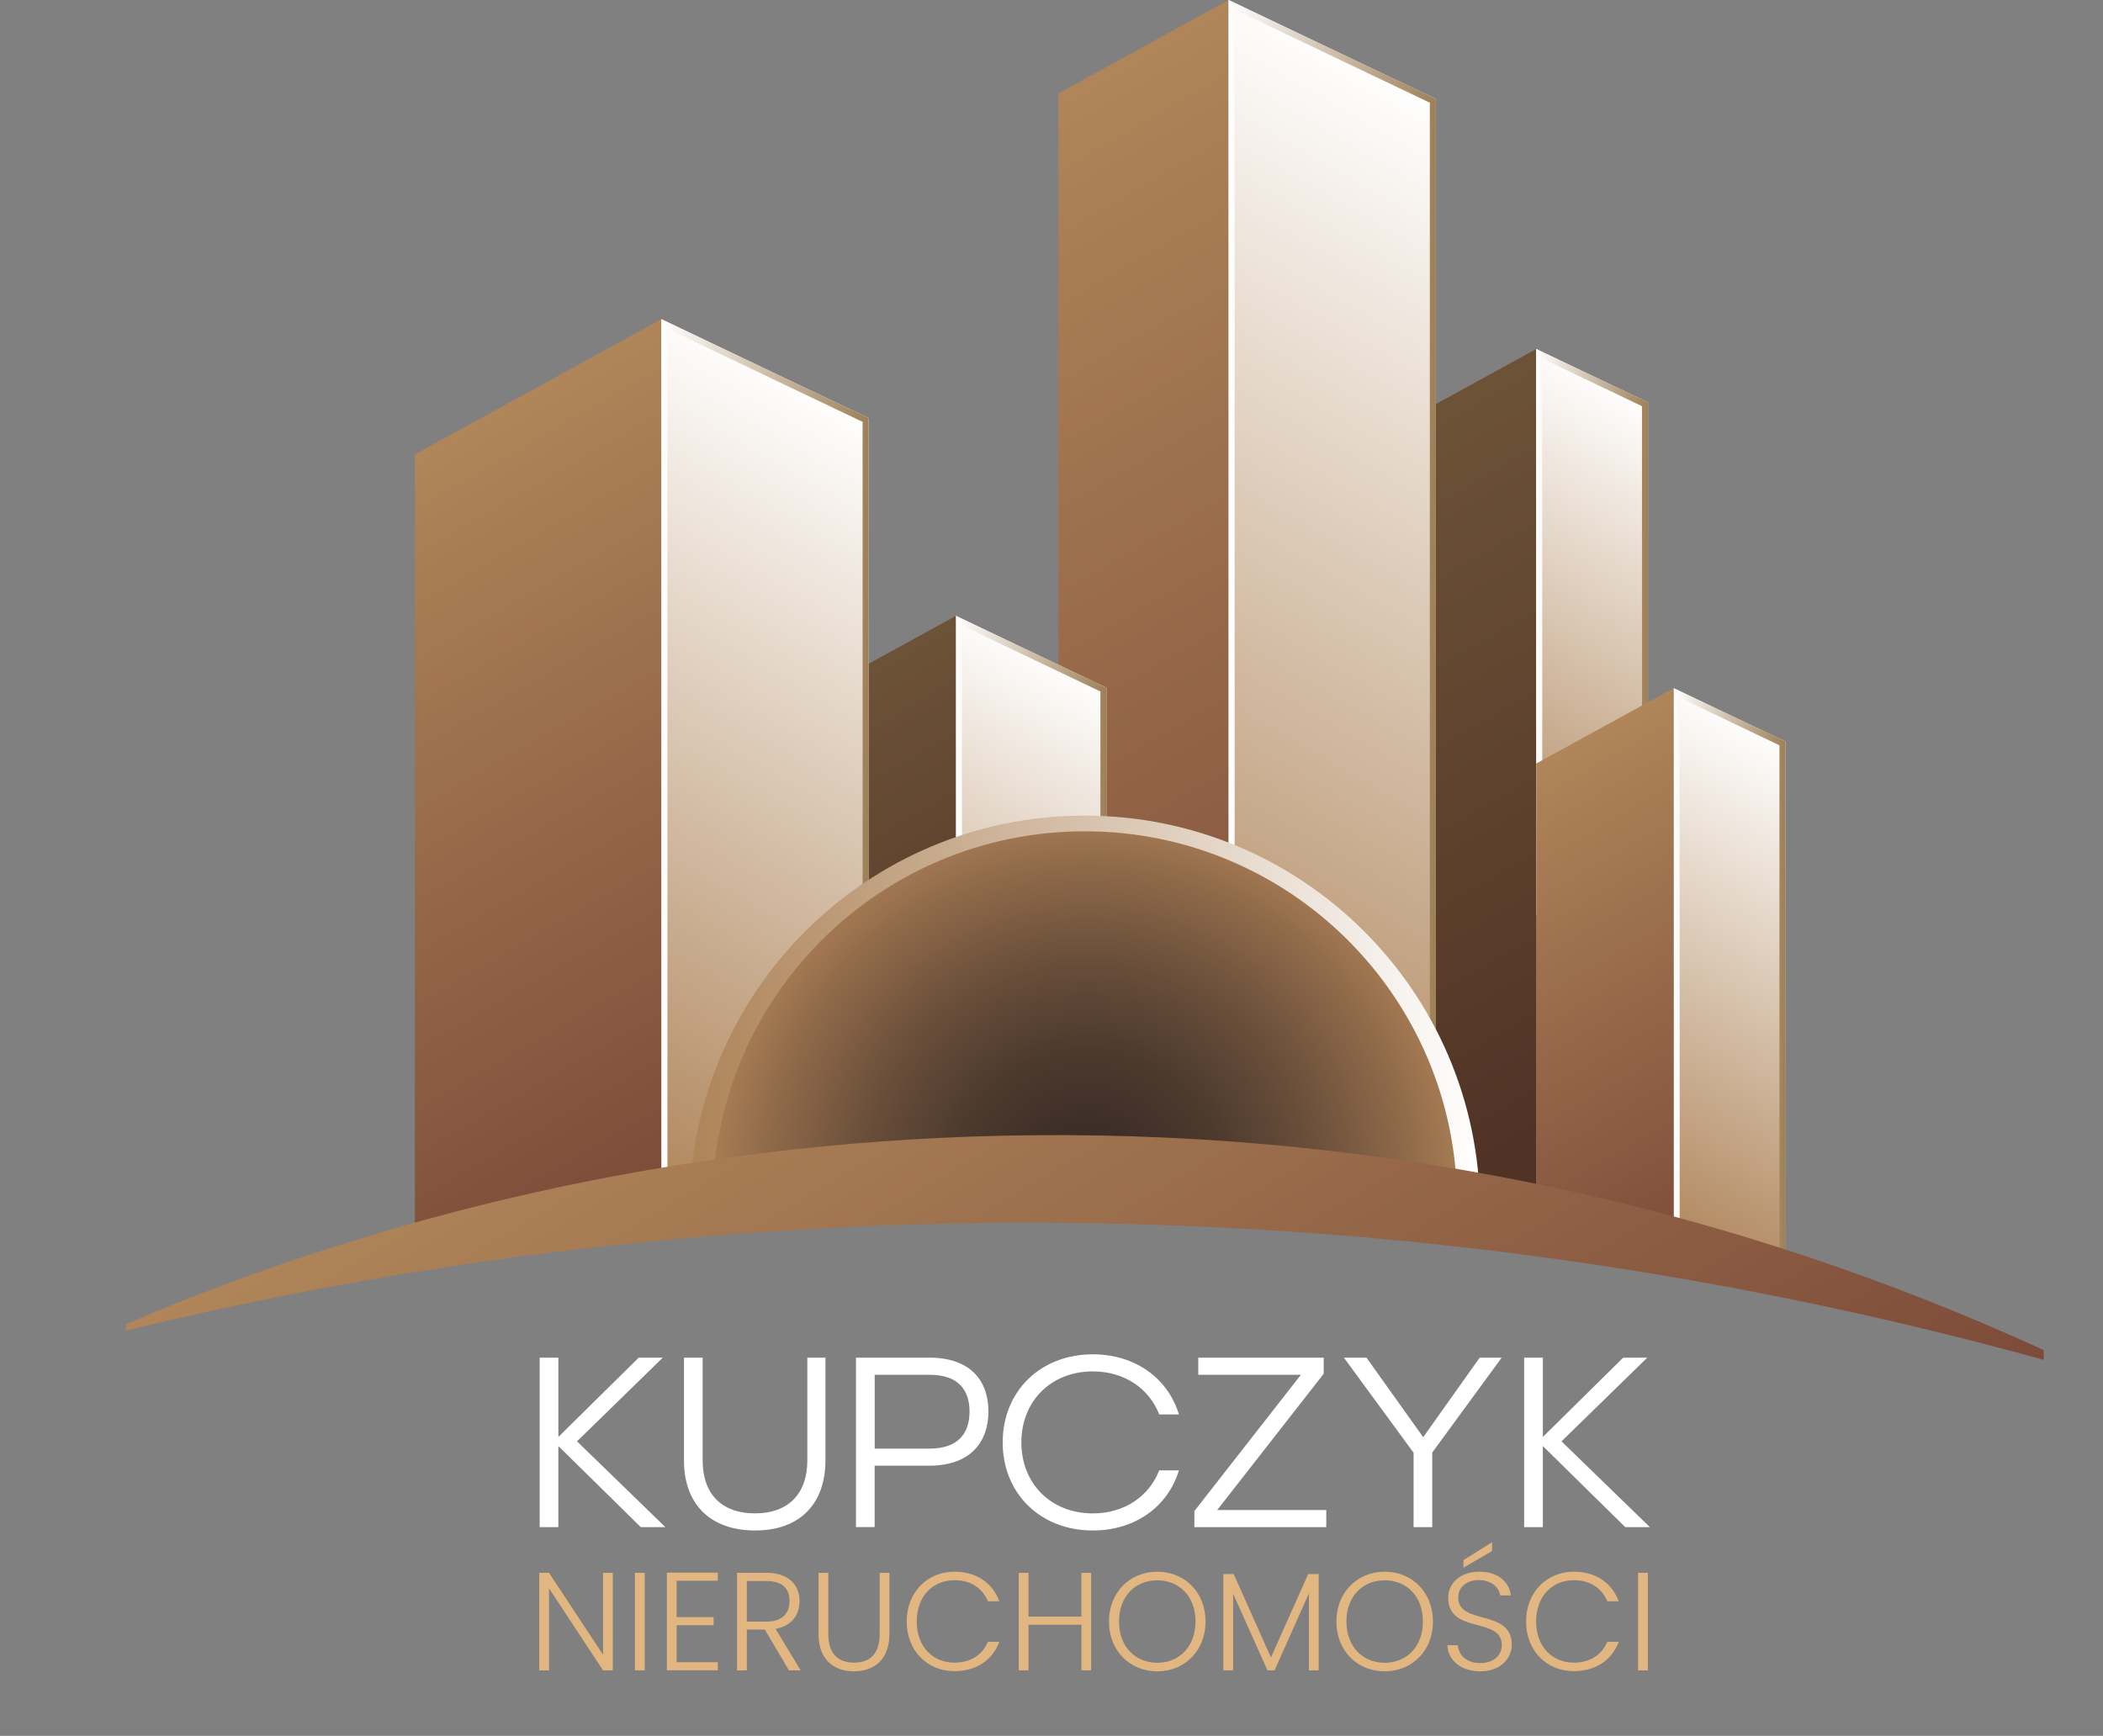 <?xml version="1.0" encoding="utf-8"?>
<!-- Generator: Adobe Illustrator 25.4.1, SVG Export Plug-In . SVG Version: 6.00 Build 0)  -->
<svg version="1.1" id="Warstwa_1" xmlns="http://www.w3.org/2000/svg" xmlns:xlink="http://www.w3.org/1999/xlink" x="0px" y="0px"
	 viewBox="0 0 492.25 406.37" style="enable-background:new 0 0 492.25 406.37;" xml:space="preserve">
<rect x="0" y="0" width="492.25" height="406.37" fill="#808080" stroke="none"/>
<style type="text/css">
	.st0{fill:url(#SVGID_1_);}
	.st1{fill:url(#SVGID_00000106836052775764282710000009411593780959535768_);}
	.st2{fill:url(#SVGID_00000093162522317355508950000017688038487616849841_);}
	.st3{fill:url(#SVGID_00000164509150795112099910000004454686968126640040_);}
	.st4{opacity:0.38;}
	.st5{fill:url(#SVGID_00000066516081794229907670000005438472854759440555_);}
	.st6{fill:url(#SVGID_00000067225413231626620590000013046907112780568710_);}
	.st7{fill:url(#SVGID_00000131366621128631403840000017676958185942737295_);}
	.st8{fill:url(#SVGID_00000061469983676446822290000009830629291198551957_);}
	.st9{fill:url(#SVGID_00000137820571018729083650000011067913824240426112_);}
	.st10{fill:url(#SVGID_00000113321667616848364310000010567579182506271618_);}
	.st11{fill:url(#SVGID_00000055678063238748990460000014778477026901585054_);}
	.st12{fill:url(#SVGID_00000093141041121033768310000001512435147761587865_);}
	.st13{fill:url(#SVGID_00000095305989520243856140000015359813016990794126_);}
	.st14{fill:url(#SVGID_00000183938692533365334120000018022950528458707623_);}
	.st15{fill:url(#SVGID_00000172430790316990913470000015521948628742843568_);}
	.st16{fill:url(#SVGID_00000091008027726636888700000014428184436566492604_);}
	.st17{fill:url(#SVGID_00000059276261730471904810000016689703034832265142_);}
	.st18{fill:url(#SVGID_00000008852040149422893980000017555335656270312636_);}
	.st19{fill:#FFFFFF;}
	.st20{fill:#E2B681;}
</style>
<linearGradient id="SVGID_1_" gradientUnits="userSpaceOnUse" x1="85.583" y1="113.04" x2="174.302" y2="266.707">
	<stop  offset="4.469675e-03" style="stop-color:#AF8559"/>
	<stop  offset="1" style="stop-color:#7D4B39"/>
</linearGradient>
<polygon class="st0" points="97.11,291.24 97.11,106.38 154.81,74.72 154.81,277.96 "/>
<linearGradient id="SVGID_00000178170907216891675600000009010575087572227487_" gradientUnits="userSpaceOnUse" x1="179.18" y1="168.762" x2="240.42" y2="274.832">
	<stop  offset="4.469675e-03" style="stop-color:#AF8559"/>
	<stop  offset="1" style="stop-color:#7D4B39"/>
</linearGradient>
<polygon style="fill:url(#SVGID_00000178170907216891675600000009010575087572227487_);" points="183.92,278.76 183.92,166.03 
	223.75,144.17 223.75,284.46 "/>
<linearGradient id="SVGID_00000080203670500146470110000006318636307005228477_" gradientUnits="userSpaceOnUse" x1="212.29" y1="42.326" x2="336.909" y2="258.173">
	<stop  offset="4.469675e-03" style="stop-color:#AF8559"/>
	<stop  offset="1" style="stop-color:#7D4B39"/>
</linearGradient>
<polygon style="fill:url(#SVGID_00000080203670500146470110000006318636307005228477_);" points="247.75,276.47 247.75,21.85 
	287.58,0 287.58,286.65 "/>
<linearGradient id="SVGID_00000150787758723052934690000009370989566759593144_" gradientUnits="userSpaceOnUse" x1="301.326" y1="114.192" x2="391.667" y2="270.667">
	<stop  offset="4.469675e-03" style="stop-color:#AF8559"/>
	<stop  offset="1" style="stop-color:#7D4B39"/>
</linearGradient>
<polygon style="fill:url(#SVGID_00000150787758723052934690000009370989566759593144_);" points="319.75,279.49 319.75,103.56 
	359.58,81.7 359.58,289.19 "/>
<polygon class="st4" points="319.75,279.49 319.75,103.56 359.58,81.7 359.58,289.19 "/>
<g>
	
		<linearGradient id="SVGID_00000148650259905496035120000006100790106481394581_" gradientUnits="userSpaceOnUse" x1="247.89" y1="252.491" x2="369.248" y2="42.294">
		<stop  offset="2.024560e-07" style="stop-color:#AE8459"/>
		<stop  offset="1" style="stop-color:#FFFFFF"/>
	</linearGradient>
	<polygon style="fill:url(#SVGID_00000148650259905496035120000006100790106481394581_);" points="287.58,0 336.09,23.15 
		336.09,283.47 287.58,275.41 	"/>
	<g>
		
			<linearGradient id="SVGID_00000173847229578221207950000012333571844835020718_" gradientUnits="userSpaceOnUse" x1="287.58" y1="141.736" x2="336.09" y2="141.736">
			<stop  offset="0" style="stop-color:#FFFFFF"/>
			<stop  offset="1" style="stop-color:#9E8057"/>
		</linearGradient>
		<path style="fill:url(#SVGID_00000173847229578221207950000012333571844835020718_);" d="M289,2.25l45.68,21.8V281.8L289,274.2
			V2.25 M287.58,0v275.41l48.51,8.07V23.15L287.58,0L287.58,0z"/>
	</g>
</g>
<g>
	
		<linearGradient id="SVGID_00000022548151821905214170000015102246096428984750_" gradientUnits="userSpaceOnUse" x1="207.098" y1="269.143" x2="266.903" y2="165.559">
		<stop  offset="2.024560e-07" style="stop-color:#AE8459"/>
		<stop  offset="1" style="stop-color:#FFFFFF"/>
	</linearGradient>
	<polygon style="fill:url(#SVGID_00000022548151821905214170000015102246096428984750_);" points="223.75,144.17 258.98,160.99 
		258.98,275.41 223.75,278.76 	"/>
	
		<linearGradient id="SVGID_00000153695848278341274220000015995924237374363277_" gradientUnits="userSpaceOnUse" x1="223.75" y1="211.464" x2="258.984" y2="211.464">
		<stop  offset="0" style="stop-color:#FFFFFF"/>
		<stop  offset="1" style="stop-color:#9E8057"/>
	</linearGradient>
	<path style="fill:url(#SVGID_00000153695848278341274220000015995924237374363277_);" d="M225.17,146.42l32.4,15.46v112.24
		l-32.4,3.08V146.42 M223.75,144.17v134.59l35.23-3.35V160.99L223.75,144.17L223.75,144.17z"/>
</g>
<g>
	
		<linearGradient id="SVGID_00000038401479795427195200000016690282171800501646_" gradientUnits="userSpaceOnUse" x1="374.566" y1="283.7" x2="433.085" y2="182.342">
		<stop  offset="2.024560e-07" style="stop-color:#AE8459"/>
		<stop  offset="1" style="stop-color:#FFFFFF"/>
	</linearGradient>
	<polygon style="fill:url(#SVGID_00000038401479795427195200000016690282171800501646_);" points="391.75,161.1 417.92,173.59 
		417.92,301.45 391.75,293.62 	"/>
	
		<linearGradient id="SVGID_00000124875177923529744700000005889287776882652831_" gradientUnits="userSpaceOnUse" x1="391.75" y1="231.273" x2="417.921" y2="231.273">
		<stop  offset="0" style="stop-color:#FFFFFF"/>
		<stop  offset="1" style="stop-color:#9E8057"/>
	</linearGradient>
	<path style="fill:url(#SVGID_00000124875177923529744700000005889287776882652831_);" d="M393.17,163.34l23.34,11.14v125.06
		l-23.34-6.98V163.34 M391.75,161.1v132.52l26.17,7.83V173.59L391.75,161.1L391.75,161.1z"/>
</g>
<g>
	
		<linearGradient id="SVGID_00000092457830756703562310000013787763827450192818_" gradientUnits="userSpaceOnUse" x1="343.445" y1="204.911" x2="401.964" y2="103.553">
		<stop  offset="2.024560e-07" style="stop-color:#AE8459"/>
		<stop  offset="1" style="stop-color:#FFFFFF"/>
	</linearGradient>
	<polygon style="fill:url(#SVGID_00000092457830756703562310000013787763827450192818_);" points="359.58,81.7 385.75,94.19 
		385.75,226.9 359.58,214.23 	"/>
	
		<linearGradient id="SVGID_00000078748879486914580450000006444297065691792310_" gradientUnits="userSpaceOnUse" x1="359.58" y1="154.3" x2="385.75" y2="154.3">
		<stop  offset="0" style="stop-color:#FFFFFF"/>
		<stop  offset="1" style="stop-color:#9E8057"/>
	</linearGradient>
	<path style="fill:url(#SVGID_00000078748879486914580450000006444297065691792310_);" d="M361,83.95l23.34,11.14v129.55L361,213.34
		V83.95 M359.58,81.7v132.52l26.17,12.67V94.19L359.58,81.7L359.58,81.7z"/>
</g>
<polygon class="st4" points="183.92,278.76 183.92,166.03 223.75,144.17 223.75,284.46 "/>
<g>
	
		<linearGradient id="SVGID_00000138551247349089255270000011244607931864564610_" gradientUnits="userSpaceOnUse" x1="127.55" y1="268.332" x2="220.303" y2="107.678">
		<stop  offset="2.024560e-07" style="stop-color:#AE8459"/>
		<stop  offset="1" style="stop-color:#FFFFFF"/>
	</linearGradient>
	<polygon style="fill:url(#SVGID_00000138551247349089255270000011244607931864564610_);" points="154.81,74.72 203.32,97.88 
		203.32,283.47 154.81,284.07 	"/>
	
		<linearGradient id="SVGID_00000017484293346849047920000003286690588544269722_" gradientUnits="userSpaceOnUse" x1="154.814" y1="179.399" x2="203.324" y2="179.399">
		<stop  offset="0" style="stop-color:#FFFFFF"/>
		<stop  offset="1" style="stop-color:#9E8057"/>
	</linearGradient>
	<path style="fill:url(#SVGID_00000017484293346849047920000003286690588544269722_);" d="M156.23,76.97l45.68,21.8v183.3
		l-45.68,0.57V76.97 M154.81,74.72v209.35l48.51-0.6V97.88L154.81,74.72L154.81,74.72z"/>
</g>
<linearGradient id="SVGID_00000114758535881255844840000010183631889510954410_" gradientUnits="userSpaceOnUse" x1="351.385" y1="183.479" x2="410.386" y2="285.672">
	<stop  offset="4.469675e-03" style="stop-color:#AF8559"/>
	<stop  offset="1" style="stop-color:#7D4B39"/>
</linearGradient>
<polygon style="fill:url(#SVGID_00000114758535881255844840000010183631889510954410_);" points="359.58,289.97 359.58,178.75 
	391.75,161.1 391.75,296.43 "/>
<g>
	
		<linearGradient id="SVGID_00000141453210309146739190000013060545172838894470_" gradientUnits="userSpaceOnUse" x1="161.378" y1="236.969" x2="346.427" y2="236.969">
		<stop  offset="2.024560e-07" style="stop-color:#AE8459"/>
		<stop  offset="1" style="stop-color:#FFFFFF"/>
	</linearGradient>
	<path style="fill:url(#SVGID_00000141453210309146739190000013060545172838894470_);" d="M234.69,278.76l92.95,2.66l18.78,1.37
		c-0.37-50.79-41.65-91.85-92.52-91.85c-50.95,0-92.27,41.17-92.53,92.06C180.48,281.15,234.69,278.76,234.69,278.76z"/>
</g>
<radialGradient id="SVGID_00000173880483494368104230000000236127688602797206_" cx="254.407" cy="277.632" r="87.219" gradientUnits="userSpaceOnUse">
	<stop  offset="0" style="stop-color:#372A25"/>
	<stop  offset="0.158" style="stop-color:#3D2E27"/>
	<stop  offset="0.367" style="stop-color:#4D3A2E"/>
	<stop  offset="0.603" style="stop-color:#694E3A"/>
	<stop  offset="0.859" style="stop-color:#8F6A49"/>
	<stop  offset="0.996" style="stop-color:#A67B53"/>
</radialGradient>
<path style="fill:url(#SVGID_00000173880483494368104230000000236127688602797206_);" d="M235.81,277.33l87.56,2.5l17.69,1.29
	c-0.35-47.84-39.23-86.51-87.15-86.51c-47.99,0-86.91,38.78-87.15,86.71C184.74,279.58,235.81,277.33,235.81,277.33z"/>
<linearGradient id="SVGID_00000031890006368021191430000005767511771995115181_" gradientUnits="userSpaceOnUse" x1="195.039" y1="201.828" x2="312.851" y2="405.886" gradientTransform="matrix(1 -0.01 0.01 1 -2.962 12.819)">
	<stop  offset="4.469675e-03" style="stop-color:#AF8559"/>
	<stop  offset="1" style="stop-color:#7D4B39"/>
</linearGradient>
<path style="fill:url(#SVGID_00000031890006368021191430000005767511771995115181_);" d="M231.67,286.29
	c85.47-0.87,168.25,10.35,246.71,32.05l-0.02-2.29c-72.08-33.06-152.4-51.15-236.95-50.29c-75.24,0.77-146.82,16.46-211.99,44.23
	l0.02,1.52C94.33,295.71,162.02,287,231.67,286.29z"/>
<g>
	<g>
		<path class="st19" d="M126.33,317.83h4.37v18.56l18.8-18.56h5.64l-20.08,19.59l20.68,20.08h-5.76l-19.29-18.98v18.98h-4.37V317.83
			z"/>
		<path class="st19" d="M160.1,341.91v-24.08h4.37v24.08c0,7.64,4.25,12.37,12.25,12.37c8.01,0,12.25-4.79,12.25-12.37v-24.08h4.24
			v24.08c0,10.01-5.88,16.38-16.44,16.38C166.05,358.29,160.1,351.92,160.1,341.91z"/>
		<path class="st19" d="M200.37,317.83h17.16c9.58,0,13.83,5.34,13.83,12.61c0,7.22-4.31,12.68-13.83,12.68h-12.8v14.37h-4.37
			V317.83z M217.6,339.12c6.85,0,9.34-3.76,9.34-8.67c0-4.91-2.49-8.61-9.34-8.61h-12.86v17.29H217.6z"/>
		<path class="st19" d="M234.7,337.67c0-11.89,8.73-20.62,21.11-20.62c9.95,0,17.59,5.64,20.14,14.07h-4.61
			c-2.37-6.07-8.13-10.07-15.53-10.07c-9.89,0-16.74,7.04-16.74,16.62s6.85,16.62,16.74,16.62c7.4,0,13.16-4,15.53-10.07h4.61
			c-2.55,8.43-10.19,14.07-20.14,14.07C243.43,358.29,234.7,349.55,234.7,337.67z"/>
		<path class="st19" d="M279.57,353.74l24.93-31.9h-24.02v-4h29.36v3.76l-24.93,31.9h25.53v4h-30.87V353.74z"/>
		<path class="st19" d="M330.88,340.09l-16.31-22.26h5.28l13.28,18.62l13.22-18.62h5.15l-16.25,22.2v17.47h-4.37V340.09z"/>
		<path class="st19" d="M356.77,317.83h4.37v18.56l18.8-18.56h5.64l-20.08,19.59l20.68,20.08h-5.76l-19.29-18.98v18.98h-4.37V317.83
			z"/>
	</g>
</g>
<g>
	<g>
		<g>
			<path class="st20" d="M143.44,368.2v22.83h-2.29l-12.64-19.2v19.2h-2.29V368.2h2.29l12.64,19.17V368.2H143.44z"/>
			<path class="st20" d="M148.62,368.2h2.29v22.83h-2.29V368.2z"/>
			<path class="st20" d="M168.02,370.06h-9.64v8.52h8.66v1.89h-8.66v8.66h9.64v1.89H156.1v-22.86h11.92V370.06z"/>
			<path class="st20" d="M179.38,368.2c5.29,0,7.77,2.87,7.77,6.63c0,3.14-1.76,5.78-5.62,6.5l5.88,9.7h-2.74l-5.65-9.54h-4.21v9.54
				h-2.29V368.2H179.38z M179.38,370.12h-4.57v9.51h4.61c3.72,0,5.39-2.03,5.39-4.8C184.81,371.95,183.24,370.12,179.38,370.12z"/>
			<path class="st20" d="M191.59,368.2h2.29v14.37c0,4.74,2.48,6.66,6.04,6.66c3.56,0,5.98-1.93,5.98-6.66V368.2h2.29v14.34
				c0,6.04-3.66,8.72-8.3,8.72c-4.64,0-8.3-2.68-8.3-8.72V368.2z"/>
			<path class="st20" d="M223.4,367.94c5.1,0,8.88,2.55,10.52,6.92h-2.68c-1.27-3.04-3.95-4.93-7.84-4.93c-5,0-8.82,3.69-8.82,9.67
				c0,5.94,3.82,9.63,8.82,9.63c3.89,0,6.57-1.89,7.84-4.87h2.68c-1.63,4.31-5.42,6.86-10.52,6.86c-6.34,0-11.17-4.77-11.17-11.63
				C212.23,372.74,217.07,367.94,223.4,367.94z"/>
			<path class="st20" d="M253.12,380.35h-12.38v10.68h-2.29V368.2h2.29v10.25h12.38V368.2h2.29v22.83h-2.29V380.35z"/>
			<path class="st20" d="M270.88,391.26c-6.4,0-11.3-4.8-11.3-11.66c0-6.83,4.9-11.66,11.3-11.66c6.43,0,11.3,4.83,11.3,11.66
				C282.18,386.45,277.31,391.26,270.88,391.26z M270.88,389.26c5.06,0,8.95-3.69,8.95-9.67s-3.89-9.64-8.95-9.64
				s-8.95,3.66-8.95,9.64S265.82,389.26,270.88,389.26z"/>
			<path class="st20" d="M286.35,368.49h2.42l8.72,19.53l8.72-19.53h2.45v22.54h-2.29v-18l-8.03,18h-1.67l-8.03-17.93v17.93h-2.29
				V368.49z"/>
			<path class="st20" d="M324.11,391.26c-6.4,0-11.3-4.8-11.3-11.66c0-6.83,4.9-11.66,11.3-11.66c6.43,0,11.3,4.83,11.3,11.66
				C335.41,386.45,330.54,391.26,324.11,391.26z M324.11,389.26c5.06,0,8.95-3.69,8.95-9.67s-3.89-9.64-8.95-9.64
				s-8.95,3.66-8.95,9.64S319.04,389.26,324.11,389.26z"/>
			<path class="st20" d="M346.5,391.26c-4.57,0-7.58-2.61-7.71-6.11h2.42c0.2,1.89,1.6,4.18,5.29,4.18c3.17,0,5.03-1.86,5.03-4.21
				c0-6.73-12.54-2.48-12.54-11.07c0-3.53,2.91-6.11,7.32-6.11c4.34,0,6.96,2.42,7.35,5.55h-2.48c-0.26-1.6-1.8-3.56-4.96-3.59
				c-2.68-0.03-4.9,1.44-4.9,4.08c0,6.6,12.54,2.55,12.54,11.04C353.85,388.12,351.34,391.26,346.5,391.26z M349.25,361.04v2.06
				l-6.7,3.89v-1.76L349.25,361.04z"/>
			<path class="st20" d="M368.38,367.94c5.1,0,8.88,2.55,10.52,6.92h-2.68c-1.27-3.04-3.95-4.93-7.84-4.93c-5,0-8.82,3.69-8.82,9.67
				c0,5.94,3.82,9.63,8.82,9.63c3.89,0,6.57-1.89,7.84-4.87h2.68c-1.63,4.31-5.42,6.86-10.52,6.86c-6.34,0-11.17-4.77-11.17-11.63
				C357.21,372.74,362.05,367.94,368.38,367.94z"/>
			<path class="st20" d="M383.43,368.2h2.29v22.83h-2.29V368.2z"/>
		</g>
	</g>
</g>
</svg>
